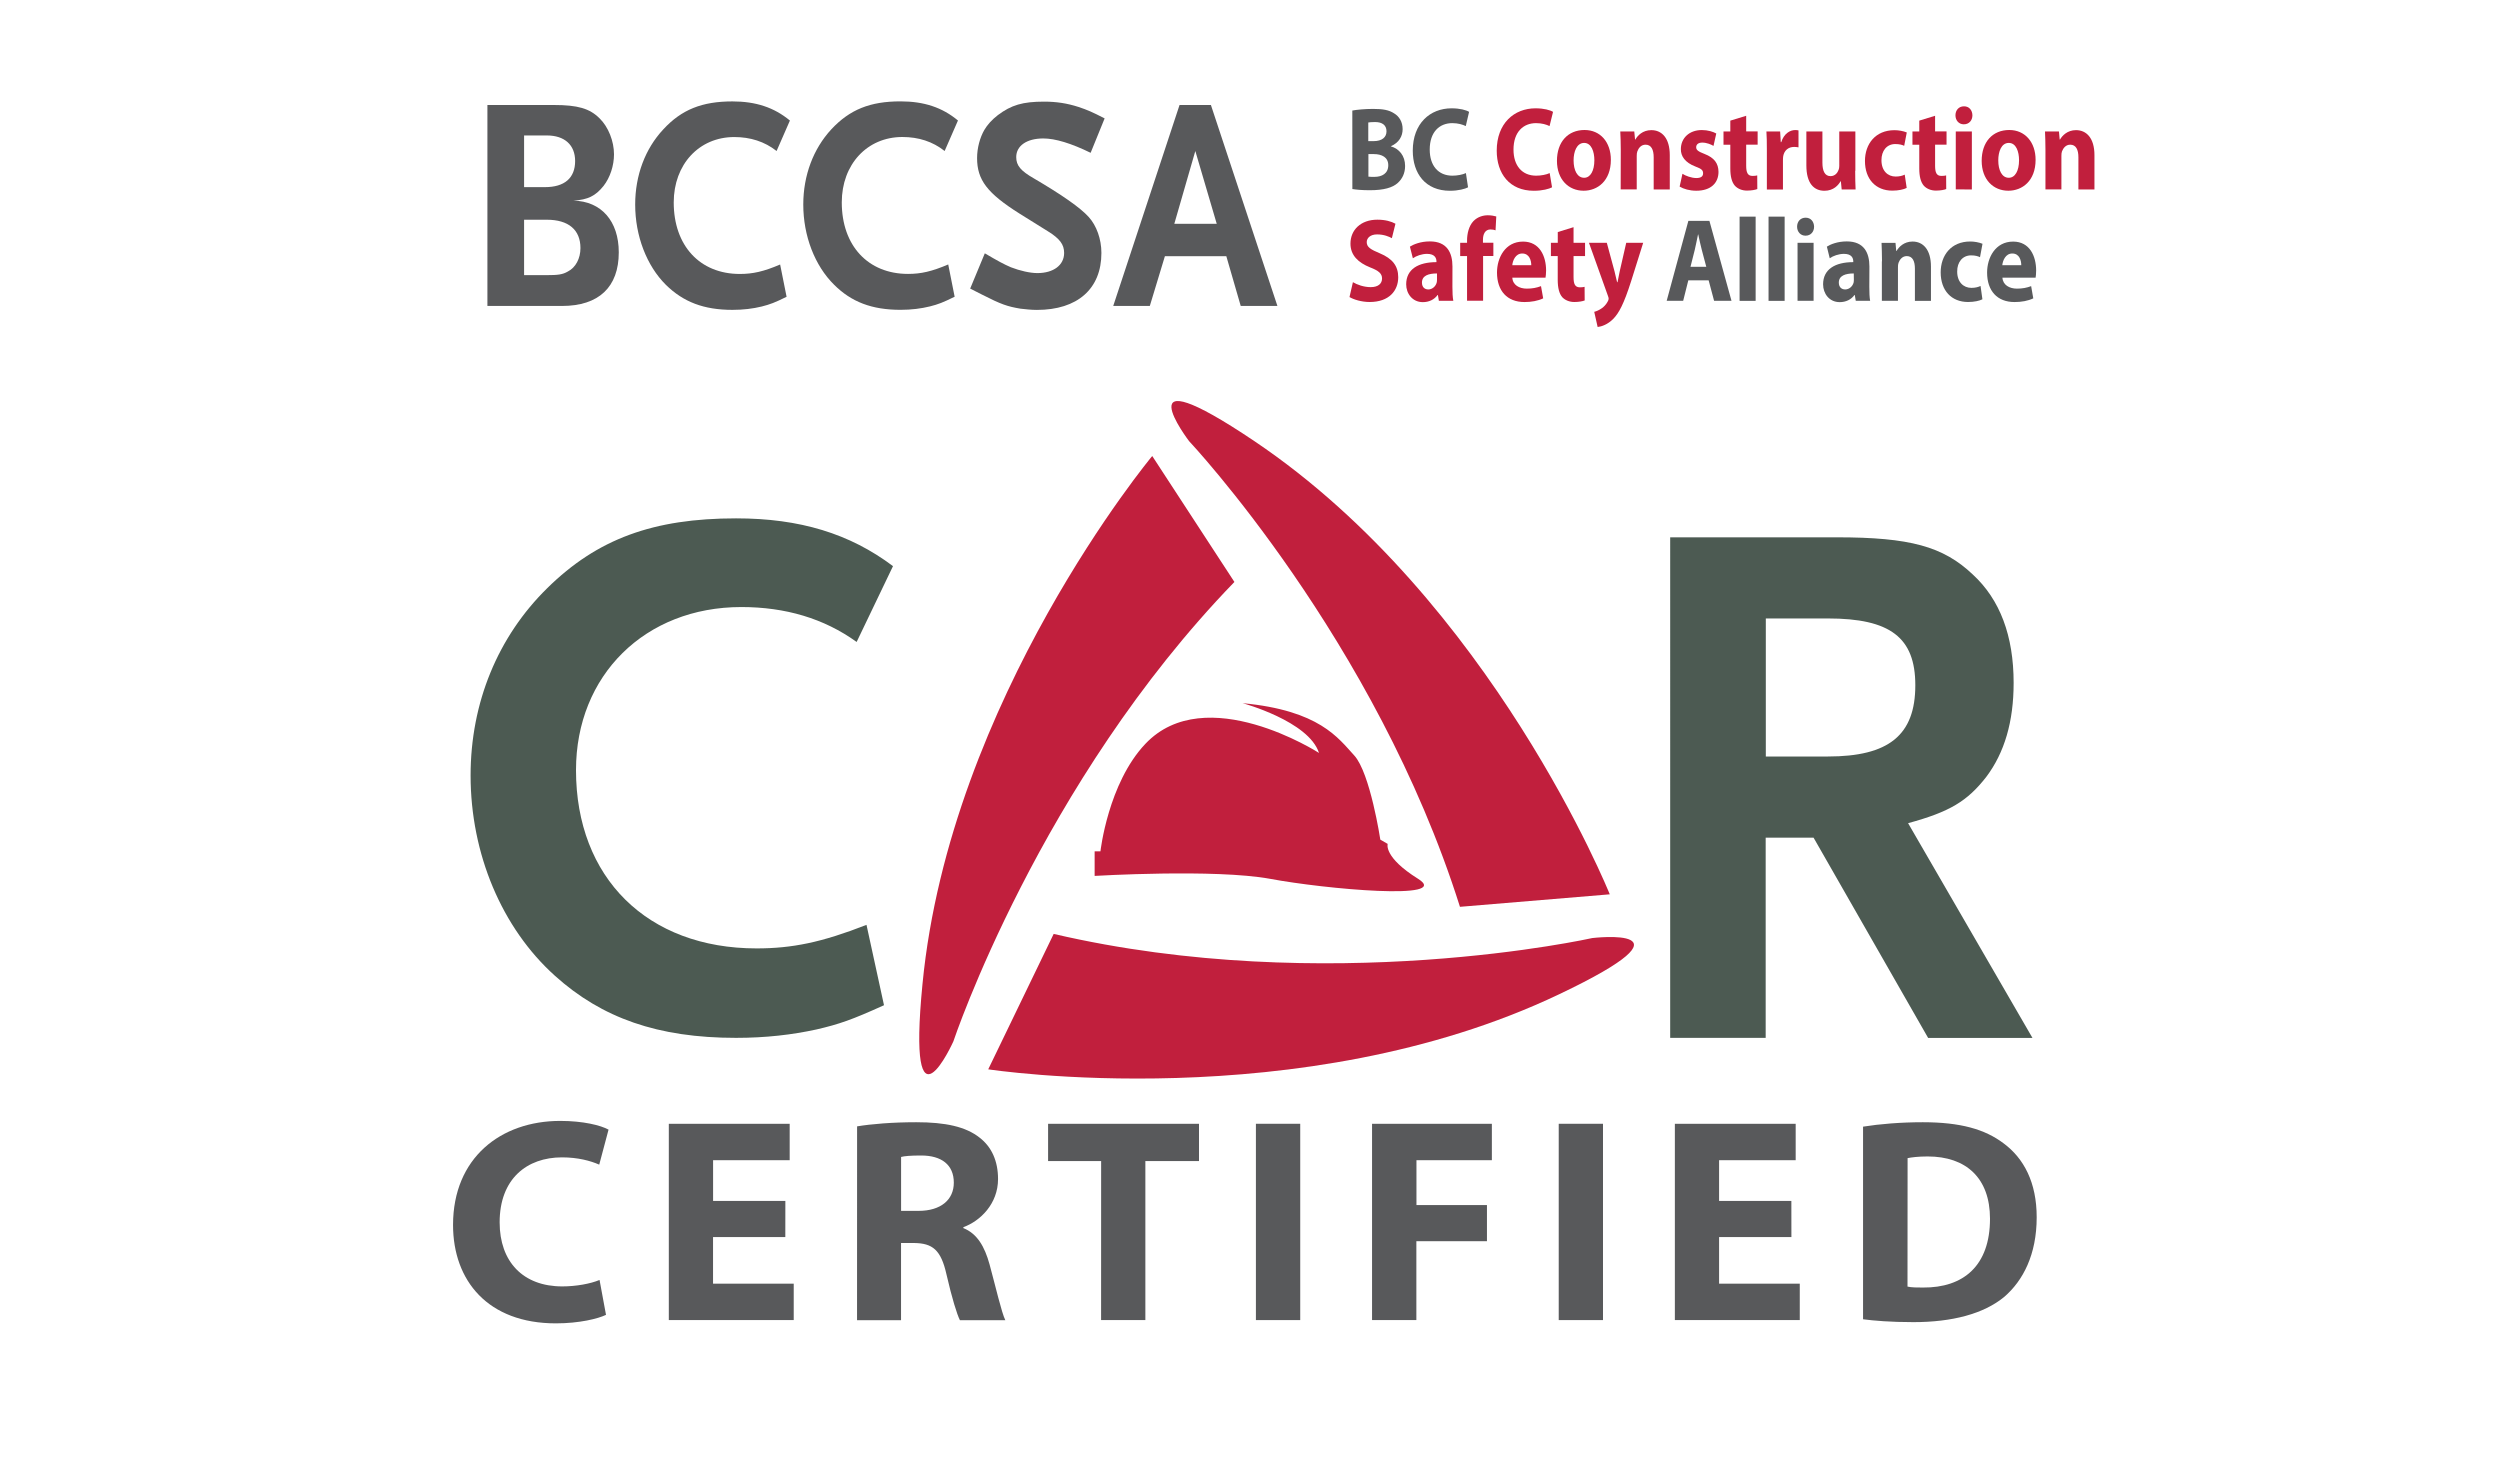 <?xml version="1.0" encoding="utf-8"?>
<!-- Generator: Adobe Illustrator 15.1.0, SVG Export Plug-In . SVG Version: 6.00 Build 0)  -->
<!DOCTYPE svg PUBLIC "-//W3C//DTD SVG 1.1//EN" "http://www.w3.org/Graphics/SVG/1.1/DTD/svg11.dtd">
<svg version="1.1" id="Layer_1" xmlns="http://www.w3.org/2000/svg" xmlns:xlink="http://www.w3.org/1999/xlink" x="0px" y="0px"
	 width="55px" height="32.25px" viewBox="-6.75 0 55 32.25" enable-background="new -6.75 0 55 32.25" xml:space="preserve">
<g>
	<g>
		<path fill="#C11F3D" d="M19.41,9.705c0,0,4.104,4.363,5.959,10.245l3.296-0.275c0,0-2.595-6.454-7.817-9.969
			C17.894,7.719,19.41,9.705,19.41,9.705"/>
		<path fill="#C11F3D" d="M14.224,22.911c0,0,1.895-5.681,6.183-10.108l-1.808-2.771c0,0-4.447,5.348-5.054,11.614
			C13.198,25.191,14.224,22.911,14.224,22.911"/>
		<path fill="#C11F3D" d="M28.281,20.637c0,0-5.844,1.309-11.85-0.091l-1.44,2.979c0,0,6.874,1.058,12.56-1.651
			C30.766,20.344,28.281,20.637,28.281,20.637"/>
		<path fill="#4C5A52" d="M12.096,14.123c-0.717-0.517-1.568-0.768-2.536-0.768c-2.119,0-3.638,1.501-3.638,3.588
			c0,2.369,1.569,3.922,3.973,3.922c0.783,0,1.434-0.133,2.418-0.518l0.385,1.768c-0.701,0.318-0.984,0.417-1.485,0.533
			c-0.534,0.117-1.118,0.185-1.77,0.185c-1.719,0-2.952-0.435-3.987-1.368c-1.168-1.051-1.853-2.685-1.853-4.404
			c0-1.604,0.601-3.055,1.686-4.121c1.101-1.085,2.336-1.536,4.154-1.536c1.403,0,2.501,0.335,3.453,1.051L12.096,14.123z"/>
		<path fill="#4C5A52" d="M35.668,22.833l-2.52-4.405h-1.053v4.405h-2.101V11.821h3.669c1.604,0,2.336,0.2,2.986,0.816
			c0.602,0.552,0.901,1.353,0.901,2.387c0,0.851-0.2,1.534-0.603,2.069c-0.416,0.533-0.801,0.767-1.719,1.017l2.736,4.724H35.668z
			 M33.465,13.606h-1.367v3.037h1.367c1.337,0,1.922-0.469,1.922-1.568C35.387,14.024,34.833,13.606,33.465,13.606"/>
		<path fill="#C11F3D" d="M17.46,18.729h-0.128v0.541c0,0,2.646-0.158,3.859,0.064c1.213,0.227,4.022,0.48,3.257,0
			c-0.767-0.479-0.669-0.768-0.669-0.768l-0.162-0.094c0,0-0.223-1.47-0.574-1.852c-0.352-0.383-0.766-0.991-2.456-1.15
			c0,0,1.455,0.394,1.681,1.095c0,0-2.494-1.604-3.821-0.199C17.626,17.234,17.46,18.729,17.46,18.729"/>
	</g>
	<path fill="#58595B" d="M5.28,4.834h-0.5v1.219h0.5c0.24,0,0.348-0.012,0.463-0.08C5.915,5.886,6.02,5.686,6.02,5.458
		C6.02,5.056,5.757,4.834,5.28,4.834 M5.28,2.98h-0.5v1.137h0.458c0.432,0,0.665-0.2,0.665-0.575C5.902,3.187,5.67,2.98,5.28,2.98
		 M5.615,6.731H3.973V2.31h1.46c0.525,0,0.789,0.075,1.008,0.294c0.194,0.189,0.317,0.504,0.317,0.791
		c0,0.247-0.084,0.509-0.231,0.697c-0.179,0.221-0.343,0.301-0.66,0.322c0.609,0.013,0.996,0.448,0.996,1.138
		C6.863,6.315,6.424,6.731,5.615,6.731"/>
	<path fill="#58595B" d="M10.335,3.322c-0.264-0.208-0.578-0.307-0.931-0.307c-0.775,0-1.332,0.602-1.332,1.439
		c0,0.95,0.574,1.573,1.454,1.573c0.288,0,0.527-0.054,0.887-0.208l0.142,0.71c-0.257,0.128-0.362,0.167-0.546,0.214
		C9.814,6.791,9.601,6.817,9.363,6.817c-0.63,0-1.08-0.174-1.463-0.55C7.476,5.846,7.224,5.189,7.224,4.501
		c0-0.643,0.219-1.227,0.618-1.654C8.244,2.41,8.698,2.231,9.363,2.231c0.513,0,0.917,0.132,1.265,0.421L10.335,3.322z"/>
	<path fill="#58595B" d="M14.032,3.322c-0.262-0.208-0.574-0.308-0.93-0.308c-0.775,0-1.333,0.602-1.333,1.439
		c0,0.95,0.576,1.573,1.458,1.573c0.286,0,0.522-0.054,0.884-0.208l0.141,0.71c-0.257,0.127-0.361,0.167-0.544,0.213
		c-0.194,0.048-0.408,0.075-0.647,0.075c-0.631,0-1.081-0.174-1.459-0.55c-0.428-0.421-0.68-1.078-0.68-1.766
		c0-0.643,0.222-1.227,0.616-1.654c0.407-0.437,0.857-0.616,1.522-0.616c0.516,0,0.918,0.132,1.265,0.421L14.032,3.322z"/>
	<path fill="#58595B" d="M17.244,3.362c-0.426-0.208-0.777-0.316-1.042-0.316c-0.365,0-0.595,0.162-0.595,0.41
		c0,0.186,0.098,0.302,0.387,0.468c0.617,0.362,1.021,0.643,1.209,0.851c0.17,0.188,0.278,0.483,0.278,0.79
		c0,0.791-0.528,1.253-1.419,1.253c-0.125,0-0.245-0.014-0.361-0.027c-0.287-0.048-0.424-0.094-0.845-0.309
		c-0.054-0.026-0.146-0.072-0.262-0.133l0.322-0.776c0.296,0.174,0.417,0.239,0.574,0.307c0.203,0.079,0.425,0.128,0.583,0.128
		c0.353,0,0.588-0.174,0.588-0.443c0-0.186-0.095-0.314-0.356-0.476l-0.621-0.387c-0.716-0.451-0.938-0.744-0.938-1.225
		c0-0.222,0.063-0.451,0.16-0.619c0.066-0.113,0.168-0.226,0.298-0.326c0.295-0.221,0.544-0.296,1.017-0.296
		c0.268,0,0.505,0.036,0.756,0.117c0.195,0.065,0.306,0.113,0.575,0.252L17.244,3.362z"/>
	<path fill="#58595B" d="M19.547,3.322l-0.462,1.601h0.933L19.547,3.322z M20.546,6.731l-0.317-1.095h-1.351l-0.332,1.095h-0.805
		L19.2,2.31h0.69l1.463,4.421H20.546z"/>
	<g>
		<path fill="#58595B" d="M6.582,28.927c-0.173,0.083-0.583,0.187-1.103,0.187c-1.493,0-2.262-0.937-2.262-2.166
			c0-1.475,1.051-2.288,2.358-2.288c0.506,0,0.891,0.097,1.063,0.192l-0.205,0.77c-0.192-0.084-0.468-0.16-0.82-0.16
			c-0.769,0-1.371,0.469-1.371,1.43c0,0.864,0.513,1.409,1.378,1.409c0.301,0,0.621-0.058,0.82-0.142L6.582,28.927z"/>
		<path fill="#58595B" d="M10.527,27.216h-1.59v1.025h1.775v0.801H7.964v-4.319h2.659v0.801H8.938v0.897h1.59L10.527,27.216
			L10.527,27.216z"/>
		<path fill="#58595B" d="M12.106,24.78c0.314-0.052,0.775-0.091,1.301-0.091c0.642,0,1.09,0.097,1.397,0.341
			c0.263,0.204,0.403,0.513,0.403,0.909c0,0.545-0.391,0.924-0.763,1.059v0.02c0.302,0.121,0.468,0.403,0.577,0.801
			c0.135,0.494,0.263,1.058,0.346,1.225h-0.999c-0.064-0.128-0.173-0.475-0.295-1.006c-0.122-0.545-0.308-0.686-0.712-0.692h-0.288
			v1.698h-0.968L12.106,24.78L12.106,24.78z M13.074,26.639h0.385c0.487,0,0.775-0.242,0.775-0.621c0-0.392-0.27-0.597-0.718-0.597
			c-0.237,0-0.372,0.013-0.442,0.032V26.639z"/>
		<path fill="#58595B" d="M17.475,25.543h-1.167v-0.82h3.32v0.82h-1.18v3.499h-0.974L17.475,25.543L17.475,25.543z"/>
		<path fill="#58595B" d="M21.855,24.723v4.319h-0.975v-4.319H21.855z"/>
		<path fill="#58595B" d="M23.438,24.723h2.633v0.801h-1.659v0.987h1.551v0.796H24.41v1.735h-0.975v-4.319H23.438z"/>
		<path fill="#58595B" d="M28.516,24.723v4.319h-0.974v-4.319H28.516z"/>
		<path fill="#58595B" d="M32.661,27.216H31.07v1.025h1.775v0.801h-2.748v-4.319h2.658v0.801H31.07v0.897h1.59L32.661,27.216
			L32.661,27.216z"/>
		<path fill="#58595B" d="M34.24,24.786c0.359-0.058,0.826-0.097,1.312-0.097c0.827,0,1.365,0.154,1.775,0.463
			c0.449,0.332,0.73,0.863,0.73,1.627c0,0.826-0.302,1.396-0.711,1.75c-0.455,0.378-1.154,0.558-2,0.558
			c-0.507,0-0.871-0.032-1.109-0.063v-4.237H34.24z M35.215,28.305c0.083,0.021,0.225,0.021,0.34,0.021
			c0.891,0.007,1.475-0.48,1.475-1.513c0-0.896-0.525-1.371-1.372-1.371c-0.212,0-0.358,0.02-0.441,0.037L35.215,28.305
			L35.215,28.305z"/>
	</g>
	<g>
		<path fill="#58595B" d="M23.001,2.432c0.093-0.018,0.278-0.036,0.457-0.036c0.216,0,0.349,0.023,0.464,0.099
			c0.109,0.065,0.186,0.185,0.186,0.347c0,0.154-0.08,0.298-0.258,0.374V3.22c0.18,0.052,0.312,0.206,0.312,0.431
			c0,0.162-0.064,0.287-0.163,0.375c-0.112,0.102-0.304,0.159-0.614,0.159c-0.174,0-0.304-0.013-0.383-0.026L23.001,2.432
			L23.001,2.432z M23.352,3.105h0.116c0.188,0,0.285-0.086,0.285-0.216c0-0.133-0.091-0.204-0.251-0.204
			c-0.078,0-0.123,0.005-0.15,0.01V3.105z M23.352,3.886c0.035,0.005,0.076,0.005,0.137,0.005c0.16,0,0.303-0.071,0.303-0.256
			c0-0.175-0.143-0.245-0.318-0.245h-0.119v0.496H23.352z"/>
		<path fill="#58595B" d="M25.547,4.121c-0.062,0.034-0.211,0.076-0.398,0.076c-0.541,0-0.818-0.381-0.818-0.882
			c0-0.6,0.381-0.932,0.854-0.932c0.185,0,0.322,0.039,0.385,0.078l-0.073,0.313c-0.069-0.034-0.169-0.065-0.297-0.065
			c-0.278,0-0.496,0.19-0.496,0.582c0,0.352,0.187,0.574,0.499,0.574c0.107,0,0.225-0.023,0.297-0.057L25.547,4.121z"/>
		<path fill="#C11F3D" d="M27.395,4.121c-0.062,0.034-0.211,0.076-0.399,0.076c-0.54,0-0.818-0.381-0.818-0.882
			c0-0.6,0.382-0.932,0.854-0.932c0.184,0,0.322,0.039,0.385,0.078L27.34,2.774c-0.068-0.034-0.169-0.065-0.297-0.065
			c-0.277,0-0.496,0.19-0.496,0.582c0,0.352,0.186,0.574,0.499,0.574c0.108,0,0.226-0.023,0.297-0.057L27.395,4.121z"/>
		<path fill="#C11F3D" d="M28.689,3.515c0,0.467-0.295,0.681-0.599,0.681c-0.331,0-0.587-0.246-0.587-0.658
			c0-0.415,0.241-0.678,0.607-0.678C28.459,2.86,28.689,3.129,28.689,3.515z M27.869,3.528c0,0.219,0.081,0.383,0.232,0.383
			c0.139,0,0.225-0.154,0.225-0.386c0-0.188-0.064-0.381-0.225-0.381C27.936,3.145,27.869,3.34,27.869,3.528z"/>
		<path fill="#C11F3D" d="M28.907,3.299c0-0.159-0.005-0.292-0.011-0.407h0.308l0.017,0.177h0.008
			c0.045-0.083,0.158-0.206,0.35-0.206c0.232,0,0.406,0.175,0.406,0.551v0.754h-0.354V3.46c0-0.165-0.051-0.277-0.179-0.277
			c-0.099,0-0.155,0.076-0.181,0.149c-0.01,0.026-0.013,0.062-0.013,0.099v0.736h-0.353L28.907,3.299L28.907,3.299z"/>
		<path fill="#C11F3D" d="M30.264,3.823c0.064,0.044,0.199,0.094,0.305,0.094s0.149-0.039,0.149-0.104
			c0-0.068-0.034-0.099-0.165-0.148c-0.236-0.089-0.326-0.232-0.324-0.384c0-0.24,0.182-0.42,0.461-0.42
			c0.134,0,0.25,0.037,0.318,0.076L30.947,3.21c-0.051-0.031-0.15-0.073-0.246-0.073c-0.086,0-0.135,0.039-0.135,0.102
			c0,0.062,0.045,0.094,0.184,0.148c0.216,0.083,0.305,0.209,0.307,0.394c0,0.24-0.164,0.415-0.488,0.415
			c-0.148,0-0.281-0.039-0.367-0.091L30.264,3.823z"/>
		<path fill="#C11F3D" d="M31.666,2.547v0.344h0.252v0.292h-0.252v0.462c0,0.154,0.034,0.225,0.139,0.225
			c0.049,0,0.072-0.003,0.104-0.011l0.002,0.3c-0.044,0.018-0.13,0.034-0.228,0.034c-0.113,0-0.209-0.044-0.267-0.109
			c-0.065-0.076-0.099-0.198-0.099-0.378V3.184h-0.15V2.892h0.15V2.654L31.666,2.547z"/>
		<path fill="#C11F3D" d="M32.121,3.312c0-0.188-0.002-0.311-0.01-0.42h0.302l0.014,0.235h0.011
			c0.058-0.188,0.193-0.266,0.306-0.266c0.032,0,0.049,0.002,0.073,0.008v0.373c-0.026-0.005-0.055-0.01-0.094-0.01
			c-0.131,0-0.219,0.078-0.242,0.201c-0.004,0.026-0.006,0.058-0.006,0.089v0.647h-0.354V3.312z"/>
		<path fill="#C11F3D" d="M34.064,3.758c0,0.167,0.004,0.303,0.009,0.41h-0.306l-0.018-0.18h-0.007
			c-0.044,0.079-0.15,0.209-0.354,0.209c-0.231,0-0.398-0.162-0.398-0.556V2.892h0.353v0.686c0,0.186,0.054,0.297,0.179,0.297
			c0.099,0,0.155-0.075,0.177-0.138c0.01-0.023,0.015-0.052,0.015-0.086V2.892h0.354v0.866H34.064z"/>
		<path fill="#C11F3D" d="M35.197,4.134c-0.063,0.034-0.182,0.06-0.316,0.06c-0.365,0-0.602-0.253-0.602-0.652
			c0-0.373,0.229-0.678,0.65-0.678c0.092,0,0.194,0.019,0.27,0.05l-0.057,0.294c-0.041-0.021-0.104-0.039-0.197-0.039
			c-0.186,0-0.305,0.149-0.303,0.357c0,0.232,0.139,0.358,0.311,0.358c0.084,0,0.148-0.016,0.201-0.042L35.197,4.134z"/>
		<path fill="#C11F3D" d="M35.822,2.547v0.344h0.252v0.292h-0.252v0.462c0,0.154,0.033,0.225,0.139,0.225
			c0.049,0,0.072-0.003,0.104-0.011l0.002,0.3c-0.043,0.018-0.129,0.034-0.227,0.034c-0.113,0-0.209-0.044-0.267-0.109
			c-0.065-0.076-0.099-0.198-0.099-0.378V3.184h-0.15V2.892h0.15V2.654L35.822,2.547z"/>
		<path fill="#C11F3D" d="M36.643,2.537c0,0.11-0.072,0.198-0.189,0.198c-0.111,0-0.184-0.088-0.184-0.198
			c0-0.112,0.073-0.198,0.188-0.198C36.57,2.338,36.641,2.424,36.643,2.537z M36.277,4.167V2.892h0.354v1.276L36.277,4.167
			L36.277,4.167z"/>
		<path fill="#C11F3D" d="M38.033,3.515c0,0.467-0.295,0.681-0.6,0.681c-0.33,0-0.586-0.246-0.586-0.658
			c0-0.415,0.24-0.678,0.607-0.678C37.801,2.86,38.033,3.129,38.033,3.515z M37.212,3.528c0,0.219,0.081,0.383,0.231,0.383
			c0.14,0,0.226-0.154,0.226-0.386c0-0.188-0.063-0.381-0.226-0.381C37.277,3.145,37.212,3.34,37.212,3.528z"/>
		<path fill="#C11F3D" d="M38.25,3.299c0-0.159-0.005-0.292-0.01-0.407h0.307l0.016,0.177h0.008c0.047-0.083,0.16-0.206,0.351-0.206
			c0.231,0,0.406,0.175,0.406,0.551v0.754h-0.353V3.46c0-0.165-0.052-0.277-0.18-0.277c-0.098,0-0.154,0.076-0.182,0.149
			c-0.01,0.026-0.012,0.062-0.012,0.099v0.736H38.25V3.299z"/>
		<path fill="#C11F3D" d="M23.014,6.208c0.092,0.055,0.24,0.109,0.391,0.109c0.164,0,0.25-0.076,0.25-0.19
			c0-0.109-0.074-0.172-0.264-0.245c-0.26-0.104-0.431-0.266-0.431-0.522c0-0.3,0.226-0.527,0.591-0.527
			c0.18,0,0.307,0.039,0.399,0.089L23.871,5.24c-0.061-0.034-0.174-0.083-0.325-0.083s-0.228,0.081-0.228,0.169
			c0,0.112,0.086,0.162,0.291,0.248c0.274,0.115,0.402,0.277,0.402,0.525c0,0.294-0.199,0.545-0.629,0.545
			c-0.179,0-0.354-0.055-0.443-0.109L23.014,6.208z"/>
		<path fill="#C11F3D" d="M25.203,6.31c0,0.12,0.005,0.238,0.02,0.308h-0.318L24.884,6.49h-0.007
			c-0.074,0.102-0.189,0.157-0.325,0.157c-0.229,0-0.366-0.188-0.366-0.392c0-0.331,0.266-0.488,0.666-0.488V5.752
			c0-0.07-0.033-0.167-0.207-0.167c-0.115,0-0.237,0.044-0.312,0.097l-0.065-0.256c0.08-0.05,0.234-0.115,0.44-0.115
			c0.378,0,0.496,0.25,0.496,0.553L25.203,6.31L25.203,6.31z M24.861,6.016c-0.186,0-0.328,0.049-0.328,0.201
			c0,0.102,0.061,0.151,0.14,0.151c0.085,0,0.159-0.065,0.183-0.146c0.006-0.021,0.008-0.044,0.008-0.068V6.016H24.861z"/>
		<path fill="#C11F3D" d="M25.525,6.618V5.634h-0.151V5.342h0.151v-0.05c0-0.154,0.041-0.323,0.141-0.428
			c0.091-0.094,0.212-0.128,0.316-0.128c0.076,0,0.137,0.013,0.186,0.026l-0.016,0.305c-0.029-0.011-0.066-0.019-0.112-0.019
			c-0.116,0-0.165,0.102-0.165,0.227V5.34h0.229v0.292h-0.226v0.984h-0.353V6.618z"/>
		<path fill="#C11F3D" d="M26.521,6.107c0.008,0.164,0.154,0.243,0.319,0.243c0.12,0,0.218-0.019,0.312-0.055L27.2,6.564
			c-0.116,0.055-0.259,0.081-0.411,0.081c-0.385,0-0.605-0.25-0.605-0.649c0-0.324,0.18-0.681,0.573-0.681
			c0.366,0,0.507,0.321,0.507,0.637c0,0.068-0.008,0.128-0.013,0.157h-0.729V6.107z M26.938,5.835c0-0.097-0.037-0.258-0.199-0.258
			c-0.148,0-0.209,0.154-0.219,0.258H26.938z"/>
		<path fill="#C11F3D" d="M27.868,4.998v0.344h0.253v0.292h-0.253v0.462c0,0.154,0.034,0.225,0.139,0.225
			c0.05,0,0.072-0.003,0.104-0.011l0.002,0.3c-0.045,0.018-0.131,0.034-0.227,0.034c-0.115,0-0.21-0.044-0.269-0.109
			c-0.063-0.076-0.097-0.198-0.097-0.378V5.634H27.37V5.342h0.151V5.105L27.868,4.998z"/>
		<path fill="#C11F3D" d="M28.6,5.342l0.17,0.629c0.019,0.073,0.041,0.169,0.056,0.237h0.01c0.015-0.07,0.032-0.165,0.048-0.24
			l0.143-0.626H29.4l-0.264,0.84c-0.162,0.509-0.271,0.709-0.398,0.837c-0.121,0.12-0.252,0.165-0.34,0.175L28.323,6.86
			c0.044-0.01,0.1-0.034,0.151-0.068c0.055-0.031,0.114-0.097,0.146-0.159c0.012-0.021,0.02-0.042,0.02-0.058
			c0-0.016-0.002-0.034-0.015-0.065l-0.418-1.169L28.6,5.342L28.6,5.342z"/>
		<path fill="#58595B" d="M30.393,6.167l-0.113,0.451h-0.363l0.477-1.759h0.463l0.486,1.759h-0.383l-0.12-0.451H30.393z
			 M30.788,5.869l-0.099-0.373c-0.027-0.104-0.056-0.235-0.078-0.339h-0.004c-0.023,0.104-0.047,0.237-0.072,0.339l-0.094,0.373
			H30.788z"/>
		<path fill="#58595B" d="M31.521,4.766h0.353v1.853h-0.353V4.766z"/>
		<path fill="#58595B" d="M32.158,4.766h0.354v1.853h-0.354V4.766z"/>
		<path fill="#58595B" d="M33.16,4.987c0,0.11-0.072,0.198-0.189,0.198c-0.111,0-0.185-0.088-0.185-0.198
			c0-0.112,0.073-0.198,0.188-0.198C33.088,4.789,33.157,4.875,33.16,4.987z M32.796,6.618V5.342h0.353v1.276H32.796z"/>
		<path fill="#58595B" d="M34.375,6.31c0,0.12,0.004,0.238,0.018,0.308h-0.316L34.055,6.49h-0.007
			c-0.073,0.102-0.19,0.157-0.325,0.157c-0.229,0-0.365-0.188-0.365-0.392c0-0.331,0.265-0.488,0.664-0.488V5.752
			c0-0.07-0.031-0.167-0.205-0.167c-0.116,0-0.239,0.044-0.313,0.097l-0.063-0.256c0.078-0.05,0.233-0.115,0.439-0.115
			c0.378,0,0.497,0.25,0.497,0.553L34.375,6.31L34.375,6.31z M34.033,6.016c-0.186,0-0.329,0.049-0.329,0.201
			c0,0.102,0.062,0.151,0.14,0.151c0.086,0,0.16-0.065,0.184-0.146c0.005-0.021,0.007-0.044,0.007-0.068L34.033,6.016L34.033,6.016z
			"/>
		<path fill="#58595B" d="M34.654,5.75c0-0.159-0.006-0.292-0.01-0.407h0.307l0.016,0.177h0.008c0.047-0.083,0.16-0.206,0.351-0.206
			c0.231,0,0.405,0.175,0.405,0.551v0.754h-0.353V5.911c0-0.165-0.051-0.277-0.179-0.277c-0.098,0-0.155,0.076-0.182,0.149
			c-0.01,0.026-0.012,0.062-0.012,0.099v0.736h-0.354V5.75H34.654z"/>
		<path fill="#58595B" d="M36.863,6.584c-0.063,0.034-0.182,0.06-0.316,0.06c-0.365,0-0.602-0.253-0.602-0.652
			c0-0.374,0.229-0.679,0.65-0.679c0.092,0,0.194,0.019,0.27,0.05l-0.055,0.295c-0.043-0.021-0.104-0.04-0.197-0.04
			c-0.187,0-0.307,0.149-0.305,0.357c0,0.232,0.14,0.358,0.312,0.358c0.084,0,0.147-0.016,0.202-0.042L36.863,6.584z"/>
		<path fill="#58595B" d="M37.303,6.107c0.01,0.164,0.155,0.243,0.32,0.243c0.12,0,0.218-0.019,0.312-0.055l0.047,0.269
			c-0.116,0.055-0.258,0.081-0.412,0.081c-0.385,0-0.604-0.25-0.604-0.649c0-0.324,0.179-0.681,0.573-0.681
			c0.365,0,0.506,0.321,0.506,0.637c0,0.068-0.007,0.128-0.012,0.157h-0.73V6.107z M37.718,5.835c0-0.097-0.036-0.258-0.198-0.258
			c-0.148,0-0.209,0.154-0.22,0.258H37.718z"/>
	</g>
</g>
</svg>

